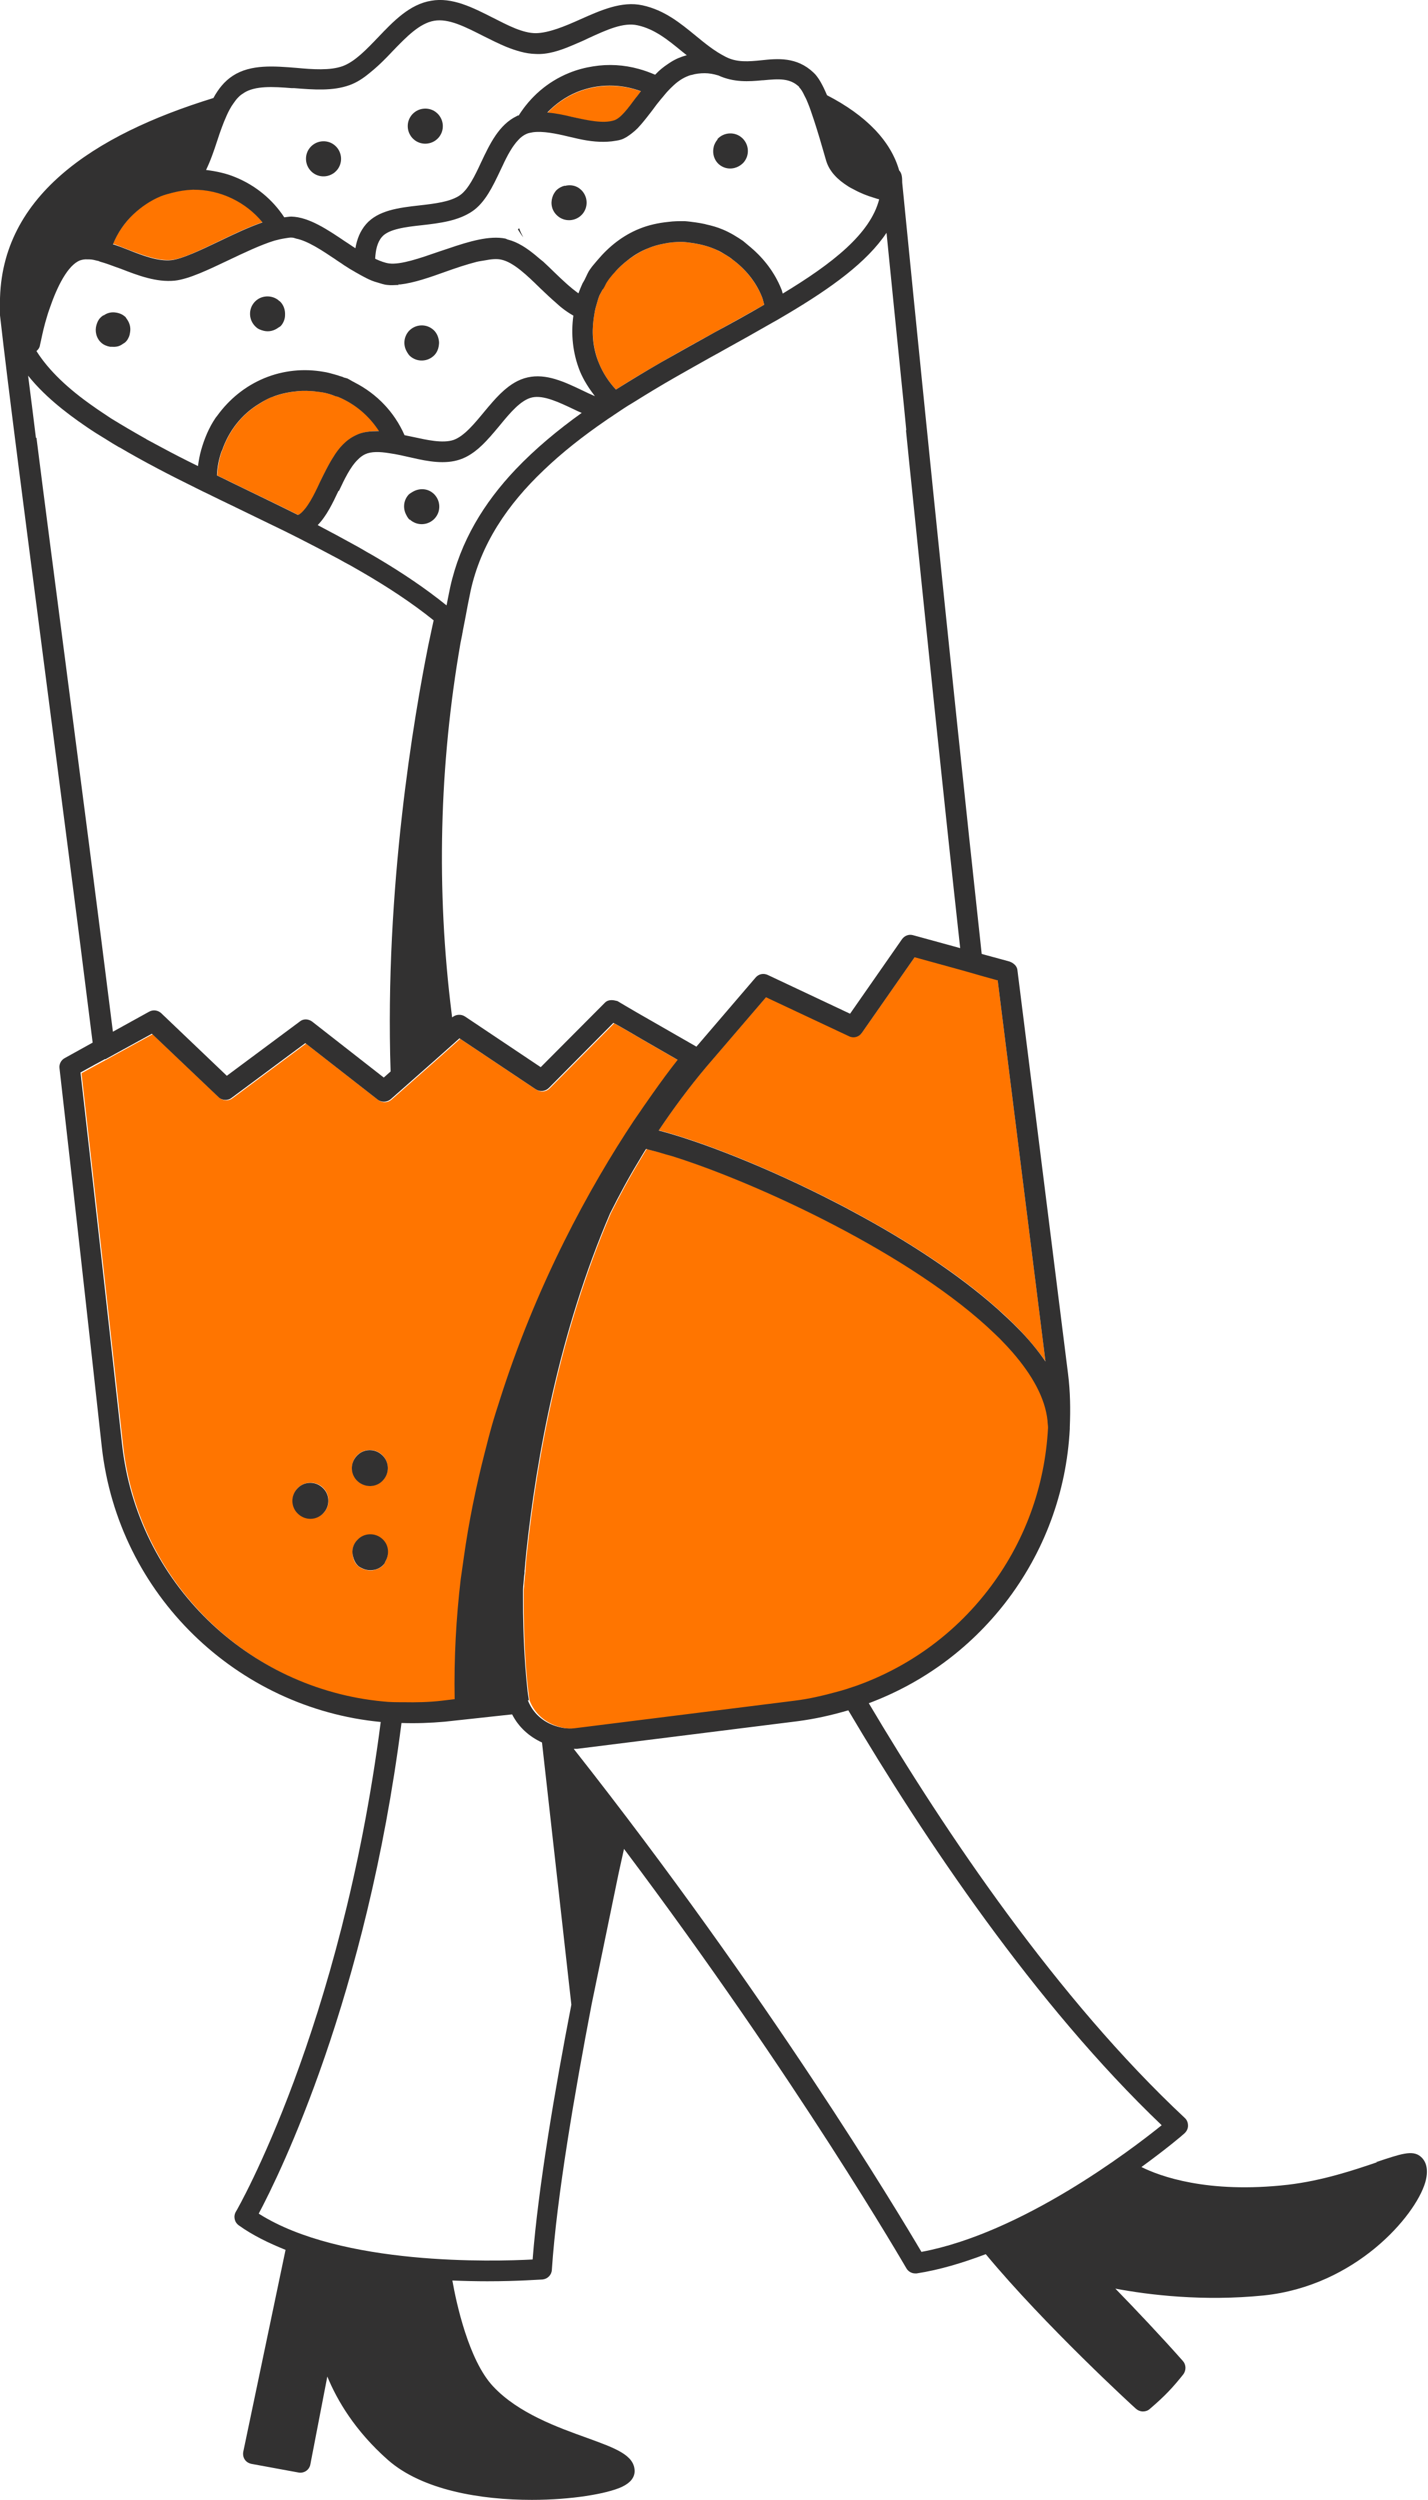 <?xml version="1.0" encoding="UTF-8"?><svg id="Layer_2" xmlns="http://www.w3.org/2000/svg" viewBox="0 0 56.41 98.69"><defs><style>.cls-1{fill:#ff7500;}.cls-2{fill:#323131;}</style></defs><g id="Layer_1-2"><g><path class="cls-1" d="M24.27,4.76c.25-.08,.55-.49,.85-.88,.07-.09,.14-.18,.21-.27-.79-.29-1.68-.31-2.52,.03-.46,.19-.86,.47-1.18,.81,.33,.04,.67,.11,1,.18,.6,.14,1.22,.28,1.64,.13Z"/><path class="cls-1" d="M5.03,9.84c.6,.23,1.22,.47,1.75,.42,.42-.04,1.16-.4,1.87-.74,.58-.28,1.17-.56,1.72-.75-.66-.82-1.66-1.29-2.71-1.29-.02,0-.03,0-.05,0-.27,0-.54,.05-.8,.12-.15,.04-.31,.08-.46,.14-.42,.17-.77,.42-1.08,.71-.35,.34-.63,.74-.81,1.18h.03c.18,.07,.36,.14,.54,.21Z"/><path class="cls-1" d="M8.77,17.79c-.11,.32-.17,.64-.19,.98,.33,.16,.67,.32,1.01,.49,.72,.35,1.46,.7,2.19,1.07,.01,0,.03-.01,.05-.02,.33-.23,.58-.76,.82-1.28,.15-.33,.32-.66,.51-.96,.24-.37,.52-.7,.91-.89,.28-.13,.59-.17,.91-.16-.39-.62-.96-1.08-1.61-1.35-.04-.02-.09-.03-.14-.04-.13-.05-.25-.09-.38-.12-.14-.03-.27-.05-.41-.06-.22-.02-.43-.03-.65-.01-.33,.03-.65,.09-.97,.21-.03,0-.05,.01-.08,.02h-.01c-.16,.07-.31,.16-.45,.25-.73,.43-1.24,1.1-1.5,1.87Z"/><path class="cls-1" d="M24.3,10.72c-.12,.13-.23,.27-.33,.41-.04,.06-.07,.13-.1,.19-.02,.03-.04,.07-.06,.1-.04,.08-.09,.16-.13,.24-.05,.12-.08,.25-.12,.38-.01,.05-.03,.09-.04,.14-.03,.13-.05,.26-.07,.4-.08,.58-.02,1.18,.21,1.76,.16,.39,.39,.74,.67,1.04,.59-.38,1.2-.74,1.81-1.09,.71-.41,1.41-.8,2.11-1.18,.67-.37,1.32-.73,1.94-1.08-.03-.1-.05-.21-.09-.31-.25-.61-.67-1.11-1.17-1.48-.08-.06-.15-.11-.23-.16-.13-.08-.27-.15-.4-.22-.29-.13-.59-.21-.9-.26-.16-.02-.32-.05-.48-.05-.23,0-.47,.02-.7,.07-.22,.04-.43,.1-.64,.19-.29,.12-.54,.28-.77,.45-.18,.14-.35,.29-.5,.46Z"/><path class="cls-1" d="M26.02,44.62c1.65,.43,4.3,1.46,7,2.85,.24,.12,.48,.25,.72,.38,2.08,1.12,4.12,2.43,5.68,3.83,.13,.12,.27,.24,.39,.36,.13,.12,.25,.24,.37,.36,.43,.44,.8,.89,1.12,1.34l-1.89-15.06-.54-.15-.42-.12-.42-.12-1.89-.52-2.08,2.98c-.11,.16-.33,.22-.51,.14l-3.28-1.54-2.36,2.75c-.69,.82-1.31,1.66-1.88,2.51Z"/><path class="cls-1" d="M25.42,43.75c.12-.17,.23-.34,.35-.5,.38-.54,.72-1,1.03-1.39l-1.39-.8-.46-.27-.47-.27-.22-.12-2.55,2.57c-.14,.14-.35,.16-.52,.05l-3.01-2.01-.19,.17-.37,.33-.37,.33-1.78,1.57c-.15,.13-.37,.14-.52,.02l-2.86-2.23-2.91,2.16c-.16,.12-.38,.1-.52-.03l-2.63-2.5-1.46,.8-.38,.21-.39,.21-.58,.32c.55,4.83,1.11,9.84,1.64,14.67,.6,5.49,5.02,9.66,10.31,10.16,.27,.02,.54,.03,.81,.03,.5,.01,1.01,0,1.52-.06l.5-.06c-.03-1.63,.06-3.21,.24-4.74,.02-.14,.04-.28,.06-.42,.02-.14,.04-.28,.06-.42,.2-1.44,.49-2.83,.83-4.16,.09-.36,.18-.72,.28-1.06,.09-.32,.2-.63,.29-.94,1.47-4.66,3.58-8.48,5.32-11.1,.12-.18,.23-.34,.35-.51Zm-10.19,17.89s-.05,.1-.08,.14c-.11,.12-.26,.18-.41,.21-.14,.02-.28,0-.42-.06-.06-.03-.13-.06-.18-.11-.12-.11-.18-.25-.2-.39-.04-.21,0-.44,.16-.61,.27-.29,.72-.3,1-.04,.25,.23,.28,.59,.12,.87Zm-1.14-4.17c.27-.29,.72-.3,1-.04,.29,.27,.3,.72,.04,1-.27,.29-.72,.3-1,.04s-.3-.72-.04-1Zm-2.34,1.29c.27-.29,.72-.3,1-.04,.29,.27,.3,.72,.04,1s-.72,.3-1,.04c-.29-.27-.3-.72-.04-1Z"/><path class="cls-1" d="M40.03,53.39c-.11-.13-.22-.25-.34-.37-.12-.12-.24-.24-.36-.36-3.25-3.13-9.44-5.98-12.76-7.02-.18-.06-.35-.11-.52-.15-.15-.04-.29-.08-.42-.11-.03,0-.05-.01-.08-.02-.1,.15-.19,.31-.28,.46-.42,.69-.79,1.38-1.14,2.08-2.01,4.68-2.91,9.64-3.31,13.37-.02,.14-.03,.28-.04,.42,0,.08-.02,.17-.02,.25,0,.06,0,.11-.01,.16-.01,.13-.03,.27-.04,.4,0,.09-.01,.17-.02,.26,0,.09,0,.17,0,.25-.01,1.79,.1,3.12,.18,3.75,.02,.18,.04,.3,.05,.37,.19,.5,.59,.85,1.07,1.01,.24,.08,.49,.13,.76,.1l8.71-1.09c.57-.07,1.13-.2,1.67-.35,.27-.08,.54-.16,.8-.25,2.02-.73,3.8-2,5.15-3.74,1.46-1.88,2.28-4.11,2.39-6.44,0-.09-.01-.18-.02-.27-.1-.89-.6-1.8-1.38-2.7Z"/><path class="cls-2" d="M20.46,9.06c.07,.11,.13,.21,.21,.31-.06-.12-.12-.23-.16-.36l-.05,.04Z"/><path class="cls-2" d="M16.19,20.51c.28,.26,.72,.24,.98-.04,.26-.28,.24-.72-.04-.98-.24-.22-.58-.23-.85-.06-.05,.03-.1,.06-.14,.1-.21,.23-.23,.56-.08,.82,.03,.06,.07,.12,.12,.17Z"/><path class="cls-2" d="M16.18,14.04s0,.01,.01,.01c.28,.26,.72,.24,.98-.04,.09-.1,.14-.22,.16-.34,.01-.07,.02-.13,.01-.2-.02-.16-.08-.32-.21-.44-.28-.26-.71-.24-.97,.03,0,0-.01,0-.01,.01h0c-.21,.24-.23,.57-.07,.83,.03,.05,.06,.1,.1,.14Z"/><path class="cls-2" d="M11.01,11.86c-.28-.23-.7-.21-.95,.06-.26,.28-.24,.72,.04,.98,.09,.09,.2,.13,.32,.16,.2,.05,.41,0,.58-.13,.03-.02,.06-.03,.09-.06,.11-.12,.17-.28,.17-.43,.01-.2-.05-.4-.21-.55-.01-.01-.03-.01-.04-.02Z"/><path class="cls-2" d="M4.95,12.51c-.13-.12-.29-.17-.46-.18h-.02c-.13,0-.26,.04-.37,.12h-.02s-.09,.06-.12,.1c-.08,.08-.12,.18-.15,.28-.07,.24-.01,.52,.19,.7,.1,.09,.23,.14,.35,.16,.02,0,.03,0,.05,0,.14,.01,.28,0,.4-.08,.01,0,.02-.01,.03-.02,.05-.03,.11-.06,.15-.11,.06-.06,.09-.13,.12-.2,.02-.05,.03-.11,.04-.17,.03-.19-.02-.37-.14-.53-.02-.03-.04-.06-.06-.09Z"/><path class="cls-2" d="M28.35,5.5c-.05,.06-.09,.12-.12,.19-.03,.06-.04,.12-.05,.18-.03,.21,.03,.43,.19,.59h0c.21,.2,.49,.24,.74,.14,.09-.04,.17-.09,.25-.17,.26-.28,.24-.72-.04-.98-.28-.26-.72-.24-.98,.04Z"/><path class="cls-2" d="M22.31,7.33c-.12,.03-.24,.09-.34,.19-.07,.08-.12,.17-.15,.27-.08,.25-.02,.53,.19,.72,.28,.26,.72,.24,.98-.04,.26-.28,.24-.72-.04-.98-.18-.17-.42-.21-.64-.15Z"/><path class="cls-2" d="M13.29,6.74c.26-.28,.24-.72-.04-.98-.28-.26-.72-.24-.98,.04-.26,.28-.24,.72,.04,.98,.28,.26,.72,.24,.98-.04Z"/><path class="cls-2" d="M17.31,5.45c.26-.28,.24-.72-.04-.98-.28-.26-.72-.24-.98,.04-.26,.28-.24,.72,.04,.98,.28,.26,.72,.24,.98-.04Z"/><path class="cls-2" d="M54.4,85.36c-.91,.31-2.16,.73-3.53,.89-3.17,.36-5.06-.34-5.78-.7,.99-.72,1.63-1.26,1.7-1.33,.09-.08,.14-.19,.14-.3,0-.12-.04-.23-.13-.31-5.02-4.69-9.45-11.26-12.48-16.37,2.11-.79,3.96-2.13,5.38-3.95,1.56-2.01,2.43-4.39,2.56-6.88,0,0,0-.02,0-.02,0-.02,0-.03,0-.05,.03-.7,.02-1.4-.07-2.11l-2-15.94c-.02-.18-.2-.31-.38-.35l-1.03-.28c-1.34-12.3-2.78-26.79-3.14-30.45,0-.2-.01-.37-.12-.48-.33-1.16-1.3-2.17-2.85-2.97-.17-.4-.34-.72-.54-.9-.66-.62-1.41-.55-2.06-.48-.49,.05-.96,.09-1.39-.13-.44-.22-.81-.52-1.21-.85-.6-.49-1.22-1-2.09-1.19-.82-.18-1.66,.2-2.47,.56-.6,.27-1.23,.53-1.74,.54-.52,0-1.09-.3-1.7-.61-.79-.4-1.61-.82-2.44-.67-.85,.14-1.49,.81-2.1,1.45-.47,.49-.91,.95-1.39,1.13-.5,.18-1.18,.13-1.83,.07-.88-.07-1.8-.15-2.51,.31-.34,.22-.58,.53-.77,.88C3.72,5.32-.11,7.77,0,12.15c0,.09,0,.18,0,.27h0s0,.02,0,.03c.34,3.01,.99,7.96,1.73,13.68,.6,4.63,1.29,9.89,1.93,15.03l-1.1,.61c-.15,.08-.23,.24-.21,.4,.56,4.91,1.13,10.02,1.67,14.94,.65,5.87,5.36,10.33,11.02,10.87-1.57,12.13-5.67,19.25-5.72,19.33-.11,.18-.06,.42,.11,.54,.54,.39,1.18,.7,1.85,.97l-1.67,7.97c-.02,.11,0,.22,.06,.31,.06,.09,.16,.15,.27,.17l1.85,.34c.22,.04,.43-.1,.47-.32l.67-3.47c.39,.95,1.1,2.15,2.39,3.29,1.36,1.2,3.68,1.58,5.69,1.58,1.57,0,2.96-.24,3.55-.51,.34-.16,.51-.37,.51-.63-.01-.63-.76-.9-1.89-1.31-1.14-.41-2.71-.97-3.7-2.03-.97-1.03-1.46-3.32-1.61-4.18,.49,.02,.96,.03,1.38,.03,1.23,0,2.08-.07,2.18-.07,.2-.02,.36-.18,.37-.38,.19-2.88,.91-7.03,1.57-10.48l1.07-5.19c.11-.49,.18-.82,.21-.95,6.88,9.16,11.1,16.47,11.15,16.55,.07,.13,.21,.21,.35,.21,.02,0,.04,0,.06,0,.91-.14,1.83-.42,2.73-.76,2.34,2.82,5.89,6.07,5.93,6.1,.08,.07,.18,.11,.28,.11s.19-.03,.27-.1c.62-.53,.91-.85,1.32-1.36,.12-.16,.12-.38-.01-.53-.84-.95-1.9-2.07-2.67-2.86,1.32,.25,3.47,.51,5.86,.27,3.64-.38,5.99-3.14,6.38-4.46,.18-.62-.04-.91-.19-1.03-.32-.26-.77-.1-1.76,.23ZM9.63,3.67c.45-.29,1.15-.25,1.9-.19,.03,0,.06,0,.1,0,.75,.06,1.52,.12,2.18-.12,.28-.1,.54-.27,.78-.47,.2-.16,.39-.33,.57-.51,.11-.11,.23-.23,.34-.35,.55-.57,1.07-1.11,1.65-1.21,.57-.1,1.23,.24,1.94,.6,.3,.15,.6,.3,.91,.43,.38,.15,.76,.27,1.15,.28,.48,.03,.97-.13,1.46-.34,.21-.09,.43-.18,.63-.28,.72-.33,1.39-.64,1.95-.51,.68,.15,1.2,.58,1.75,1.03,.03,.03,.07,.05,.1,.08,.03,.02,.06,.05,.09,.07-.23,.06-.44,.15-.63,.27-.17,.11-.33,.22-.48,.36-.05,.05-.09,.09-.14,.14-.21-.09-.43-.17-.65-.23-.58-.16-1.19-.2-1.8-.1-.32,.05-.63,.13-.95,.26-.86,.35-1.53,.95-1.99,1.68-.02,0-.05,0-.07,.02-.71,.34-1.07,1.1-1.42,1.84-.24,.52-.5,1.05-.82,1.28-.38,.27-1.01,.34-1.62,.41-.8,.09-1.62,.19-2.1,.74-.24,.28-.36,.6-.42,.95-.13-.08-.25-.17-.38-.25-.71-.48-1.45-.98-2.15-1-.09,0-.19,.02-.28,.03-.46-.7-1.12-1.25-1.92-1.58-.38-.16-.77-.24-1.17-.29,.18-.37,.32-.78,.45-1.18,.11-.34,.23-.67,.36-.96,.08-.18,.17-.35,.28-.5,.11-.16,.23-.3,.39-.39Zm21.94-.22c.07,.06,.14,.18,.21,.33,.03,.05,.05,.1,.08,.16,.05,.12,.11,.26,.16,.41,.17,.48,.34,1.04,.46,1.46l.16,.55c.13,.42,.46,.74,.84,.98,.07,.05,.15,.09,.23,.13,.27,.15,.55,.26,.79,.33,.08,.03,.16,.05,.23,.07-.35,1.36-1.84,2.53-3.81,3.72-.02-.06-.03-.13-.06-.19-.26-.64-.68-1.19-1.2-1.63-.06-.05-.13-.11-.19-.16-.04-.03-.08-.07-.12-.1-.25-.17-.51-.33-.8-.45-.21-.09-.43-.15-.65-.2-.01,0-.02,0-.03-.01-.13-.03-.26-.05-.39-.07-.15-.02-.29-.04-.44-.05-.21,0-.43,0-.64,.03-.39,.04-.77,.12-1.14,.27-.67,.27-1.21,.71-1.65,1.23-.1,.12-.21,.24-.3,.37-.08,.11-.13,.24-.19,.36-.03,.07-.07,.13-.11,.2-.06,.13-.11,.26-.16,.39-.31-.22-.63-.52-.95-.83-.14-.14-.29-.28-.44-.42-.1-.08-.2-.16-.29-.24-.35-.29-.71-.53-1.1-.63-.02,0-.03-.01-.05-.02-.02,0-.04-.02-.05-.02-.63-.13-1.44,.11-2.26,.39-.12,.04-.24,.08-.36,.12-.75,.26-1.52,.53-1.98,.47-.16-.02-.34-.09-.52-.17l-.03-.02c.02-.34,.08-.64,.27-.86,.27-.31,.94-.39,1.58-.46,.71-.08,1.43-.17,1.99-.55,.51-.35,.81-.99,1.1-1.6,.03-.07,.07-.14,.1-.21,.18-.39,.38-.76,.62-1.01,.09-.1,.2-.18,.31-.23,.08-.04,.17-.05,.27-.07,.39-.05,.89,.05,1.39,.17,.13,.03,.26,.06,.39,.09,.45,.1,.9,.15,1.33,.1,.12-.02,.25-.03,.37-.07,.15-.05,.28-.14,.41-.24,.08-.06,.16-.13,.24-.21,.2-.21,.39-.46,.59-.72,.1-.14,.2-.27,.3-.39,.09-.11,.18-.21,.26-.31,.1-.11,.19-.2,.29-.29,.21-.19,.43-.32,.67-.39h.02c.16-.05,.34-.07,.52-.07,.17,0,.34,.03,.54,.09h0c.61,.28,1.21,.24,1.73,.19h.03c.64-.06,1.06-.09,1.43,.26Zm4.22,13.55c.08,.79,.16,1.61,.25,2.45h0c.56,5.49,1.23,11.98,1.89,17.98l-1.86-.51c-.17-.05-.34,.02-.44,.16l-2.05,2.94-3.25-1.53c-.17-.08-.36-.04-.48,.1l-2.34,2.73-2.32-1.33-.48-.28-.32-.19s-.09-.02-.14-.03c-.13-.02-.26,0-.35,.09l-2.54,2.55-2.99-2c-.15-.1-.36-.09-.5,.03h-.01l-.02-.16c-.61-4.88-.49-9.78,.35-14.61,.02-.12,.05-.23,.07-.35,0-.04,.02-.08,.02-.12,.03-.15,.06-.31,.09-.46,.07-.38,.14-.75,.22-1.13,.41-1.87,1.47-3.42,2.88-4.76,.74-.71,1.57-1.36,2.46-1.97,.11-.08,.23-.15,.34-.23,.06-.04,.12-.08,.18-.12,.06-.04,.12-.08,.18-.12,.12-.08,.25-.16,.37-.23,.56-.35,1.12-.69,1.7-1.02,.47-.27,.94-.53,1.4-.79,.19-.1,.38-.21,.56-.31,.58-.32,1.15-.64,1.69-.95,.13-.07,.26-.15,.39-.22,.13-.08,.26-.15,.39-.23,1.7-1.01,3.12-2.03,3.89-3.19,.17,1.68,.4,4.01,.68,6.76,.03,.33,.07,.68,.1,1.02Zm3.62,21.69l1.89,15.06c-.31-.45-.68-.9-1.12-1.34-.12-.12-.24-.24-.37-.36-.13-.12-.26-.24-.39-.36-1.57-1.4-3.61-2.72-5.68-3.83-.24-.13-.48-.26-.72-.38-2.69-1.39-5.35-2.42-7-2.85,.57-.85,1.19-1.69,1.88-2.51l2.36-2.75,3.28,1.54c.18,.09,.39,.03,.51-.14l2.08-2.98,1.89,.52,.42,.12,.42,.12,.54,.15ZM25.11,3.87c-.29,.39-.59,.8-.85,.88-.43,.14-1.05,0-1.64-.13-.33-.08-.67-.15-1-.18,.33-.34,.72-.62,1.18-.81,.84-.34,1.73-.32,2.52-.03-.07,.09-.14,.19-.21,.27Zm-9.39,7.36s.06,0,.09,0c.54-.06,1.17-.28,1.81-.51,.39-.14,.81-.28,1.2-.38,.12-.03,.22-.04,.33-.06,.25-.05,.48-.07,.65-.03,.48,.1,1.02,.62,1.53,1.12,.21,.2,.42,.4,.64,.59,.07,.06,.14,.13,.22,.19,.15,.12,.3,.22,.46,.31-.1,.72-.03,1.48,.26,2.2,.15,.36,.36,.68,.59,.98-.16-.07-.32-.14-.48-.22-.71-.34-1.45-.69-2.18-.52-.72,.16-1.24,.79-1.74,1.39-.38,.46-.78,.94-1.19,1.08-.43,.14-1.04,0-1.64-.13-.1-.02-.19-.04-.29-.06-.4-.91-1.09-1.63-1.97-2.08-.1-.05-.19-.11-.29-.16-.04-.01-.07-.02-.11-.03-.02,0-.04-.01-.05-.02-.07-.03-.14-.04-.21-.07-.05-.01-.09-.03-.14-.04-.14-.04-.28-.08-.42-.1-.79-.14-1.6-.06-2.35,.25-.77,.32-1.39,.84-1.85,1.47-.02,.03-.05,.06-.07,.09-.26,.38-.44,.81-.57,1.26-.06,.21-.1,.43-.13,.65-.51-.25-1-.5-1.48-.76-.18-.1-.36-.19-.54-.29l-.03-.02c-.48-.27-.94-.54-1.38-.81-.12-.08-.24-.16-.36-.24-.12-.08-.24-.16-.35-.24-.96-.67-1.74-1.39-2.24-2.18,.07-.06,.13-.14,.14-.24,.01-.06,.03-.12,.04-.18,.06-.28,.13-.6,.23-.92,.03-.11,.07-.23,.11-.34,.3-.88,.72-1.71,1.2-1.9,.09-.03,.19-.05,.3-.04,.02,0,.04,0,.07,0,.11,0,.22,.03,.34,.06,.03,0,.05,.02,.08,.03,.1,.03,.21,.06,.32,.1,.04,.01,.07,.03,.11,.04,.13,.05,.25,.09,.39,.14,.69,.27,1.41,.54,2.13,.47,.56-.06,1.33-.43,2.13-.81,.61-.29,1.26-.6,1.81-.77,.15-.04,.28-.07,.41-.09,.09-.01,.2-.04,.28-.03,.05,0,.11,.02,.17,.04,.45,.09,1,.45,1.55,.82,.11,.08,.23,.15,.34,.23,.15,.1,.3,.19,.46,.28,.14,.08,.28,.16,.42,.23,.14,.07,.28,.13,.43,.17,.14,.04,.27,.09,.41,.1,.14,.02,.29,0,.45,0h0Zm8.1,.19s.04-.07,.06-.1c.03-.06,.06-.13,.1-.19,.1-.15,.21-.28,.33-.41,.15-.17,.32-.32,.5-.46,.23-.18,.49-.34,.77-.45,.21-.09,.42-.15,.64-.19,.23-.05,.47-.07,.7-.07,.16,0,.32,.03,.48,.05,.31,.05,.61,.13,.9,.26,.14,.06,.27,.14,.4,.22,.08,.05,.16,.1,.23,.16,.5,.37,.92,.86,1.17,1.48,.04,.1,.06,.21,.09,.31-.62,.36-1.27,.72-1.94,1.08-.69,.38-1.4,.78-2.11,1.18-.61,.35-1.22,.72-1.81,1.09-.28-.3-.51-.65-.67-1.04-.24-.58-.29-1.18-.21-1.76,.02-.13,.04-.27,.07-.4,.01-.05,.03-.09,.04-.14,.04-.13,.07-.26,.12-.38,.04-.08,.09-.16,.13-.24Zm-15.05,6.37c.26-.77,.77-1.44,1.5-1.87,.14-.09,.29-.17,.45-.24h.01s.05-.02,.08-.03c.32-.12,.64-.18,.97-.21,.22-.02,.44-.01,.65,.01,.14,.02,.28,.03,.41,.06,.13,.03,.26,.07,.38,.12,.05,.02,.09,.02,.14,.04,.65,.27,1.21,.73,1.61,1.35-.32,0-.63,.02-.91,.16-.4,.19-.68,.51-.91,.89-.19,.3-.35,.63-.51,.96-.24,.52-.5,1.05-.82,1.28-.01,0-.03,.01-.05,.02-.74-.37-1.47-.72-2.19-1.07-.34-.16-.67-.33-1.01-.49,.01-.34,.08-.67,.19-.98Zm4.62,1.59c.22-.47,.45-.95,.75-1.24,.09-.09,.18-.16,.29-.21,.24-.11,.57-.1,.94-.04,.15,.02,.3,.05,.45,.08,.09,.02,.18,.04,.27,.06,.06,.01,.12,.03,.18,.04,.65,.15,1.31,.27,1.9,.07,.63-.21,1.1-.78,1.56-1.33,.41-.5,.84-1.02,1.29-1.12,.45-.1,1.06,.19,1.65,.47,.1,.05,.21,.1,.31,.14-.95,.68-1.84,1.42-2.62,2.24-1.25,1.32-2.18,2.84-2.58,4.66-.05,.23-.09,.46-.14,.7-.83-.67-1.74-1.28-2.7-1.85-.12-.07-.25-.15-.38-.22-.13-.07-.25-.15-.38-.22-.54-.3-1.08-.59-1.63-.88,.35-.36,.59-.86,.82-1.35Zm-4.74-9.85c-.71,.34-1.45,.69-1.87,.74-.52,.06-1.15-.18-1.75-.42-.18-.07-.36-.14-.54-.2h-.03c.18-.45,.46-.86,.81-1.19,.31-.29,.67-.54,1.08-.71,.15-.06,.31-.1,.46-.14,.27-.07,.53-.11,.8-.12,.02,0,.03,0,.05,0,1.04,0,2.05,.48,2.71,1.29-.55,.19-1.14,.47-1.72,.75Zm12.24,57.6c0-.07-.03-.19-.05-.37-.07-.64-.19-1.97-.18-3.75,0-.08,0-.17,0-.25,0-.09,.01-.17,.02-.26,.01-.13,.02-.27,.04-.4,0-.06,0-.11,.01-.16,0-.08,.02-.17,.02-.25,.01-.14,.03-.28,.04-.42,.4-3.73,1.3-8.69,3.31-13.37,.35-.7,.72-1.39,1.14-2.08,.09-.15,.18-.31,.28-.46,.03,0,.05,.01,.08,.02,.13,.03,.27,.07,.42,.11,.16,.05,.34,.1,.52,.15,3.33,1.04,9.52,3.89,12.76,7.02,.13,.12,.25,.24,.36,.36,.12,.12,.23,.25,.34,.37,.78,.9,1.29,1.81,1.38,2.7,0,.09,.02,.18,.02,.27-.12,2.33-.93,4.56-2.39,6.44-1.35,1.74-3.13,3.01-5.15,3.74-.26,.09-.53,.18-.8,.25-.55,.15-1.1,.28-1.67,.35l-8.71,1.09c-.27,.03-.52-.02-.76-.1-.48-.16-.88-.51-1.07-1.01ZM1.42,17.29c-.11-.88-.21-1.7-.31-2.46,.59,.74,1.39,1.4,2.32,2.03,.12,.08,.25,.17,.38,.25,.13,.08,.26,.16,.39,.24,.08,.05,.16,.1,.24,.15,.09,.05,.18,.11,.27,.16h.01c.95,.56,1.99,1.1,3.07,1.63,.14,.07,.28,.14,.43,.21,.16,.08,.31,.15,.47,.23,.18,.09,.36,.17,.54,.26,.46,.22,.92,.45,1.38,.67,.21,.1,.41,.2,.62,.3,.18,.09,.36,.18,.54,.27,.55,.28,1.09,.56,1.63,.85,.14,.08,.28,.16,.42,.23,.14,.08,.28,.16,.42,.24,1.04,.6,2.02,1.24,2.89,1.94-.05,.22-.12,.56-.21,.98-.56,2.79-1.73,9.6-1.49,16.83l-.27,.24-2.83-2.21c-.15-.11-.35-.12-.49,0l-2.88,2.14-2.59-2.47c-.13-.12-.32-.15-.48-.06l-1.43,.79c-.63-5.03-1.3-10.17-1.89-14.71-.42-3.23-.81-6.21-1.13-8.74Zm2.74,24.53l.38-.21,1.46-.8,2.63,2.5c.14,.14,.37,.15,.52,.03l2.91-2.16,2.86,2.23c.15,.12,.37,.11,.52-.02l1.78-1.57,.37-.33,.37-.33,.19-.17,3.01,2.01c.16,.11,.38,.09,.52-.05l2.55-2.57,.22,.12,.47,.27,.46,.27,1.39,.8c-.31,.39-.65,.85-1.03,1.39-.11,.16-.23,.33-.35,.5-.11,.17-.23,.33-.35,.51-1.74,2.62-3.85,6.44-5.32,11.1-.1,.31-.2,.62-.29,.94-.1,.35-.19,.71-.28,1.06-.34,1.33-.63,2.72-.83,4.16-.02,.14-.04,.28-.06,.42-.02,.14-.04,.28-.06,.42-.18,1.53-.27,3.11-.24,4.74l-.5,.06c-.51,.06-1.02,.07-1.52,.06-.27,0-.54,0-.81-.03-5.3-.5-9.71-4.67-10.31-10.16-.53-4.83-1.09-9.84-1.64-14.67l.58-.32,.39-.21Zm16.88,47.38c-1.51,.08-7.56,.26-10.82-1.81,.83-1.56,4.25-8.5,5.64-19.37,.56,.02,1.13,0,1.7-.05l2.67-.29c.26,.51,.68,.88,1.18,1.11l1.16,10.35c-.64,3.3-1.31,7.22-1.53,10.06Zm1.63-20.16s.09,0,.13,0l8.71-1.09c.69-.09,1.35-.24,2-.43,3,5.07,7.38,11.61,12.38,16.38-1.24,1-5.53,4.26-9.49,5-.91-1.54-6.02-10.07-13.73-19.85Z"/><path class="cls-2" d="M14.1,60.81c-.16,.17-.21,.4-.16,.61,.03,.14,.09,.28,.2,.39,.05,.05,.12,.08,.18,.11,.13,.06,.27,.08,.42,.06,.15-.02,.3-.09,.41-.21,.04-.04,.06-.09,.08-.14,.16-.28,.13-.64-.12-.87-.29-.27-.74-.25-1,.04Z"/><path class="cls-2" d="M12.78,59.73c.27-.29,.25-.74-.04-1-.29-.27-.74-.25-1,.04-.27,.29-.25,.74,.04,1,.29,.27,.74,.25,1-.04Z"/><path class="cls-2" d="M15.13,58.44c.27-.29,.25-.74-.04-1-.29-.27-.74-.25-1,.04-.27,.29-.25,.74,.04,1s.74,.25,1-.04Z"/></g></g></svg>